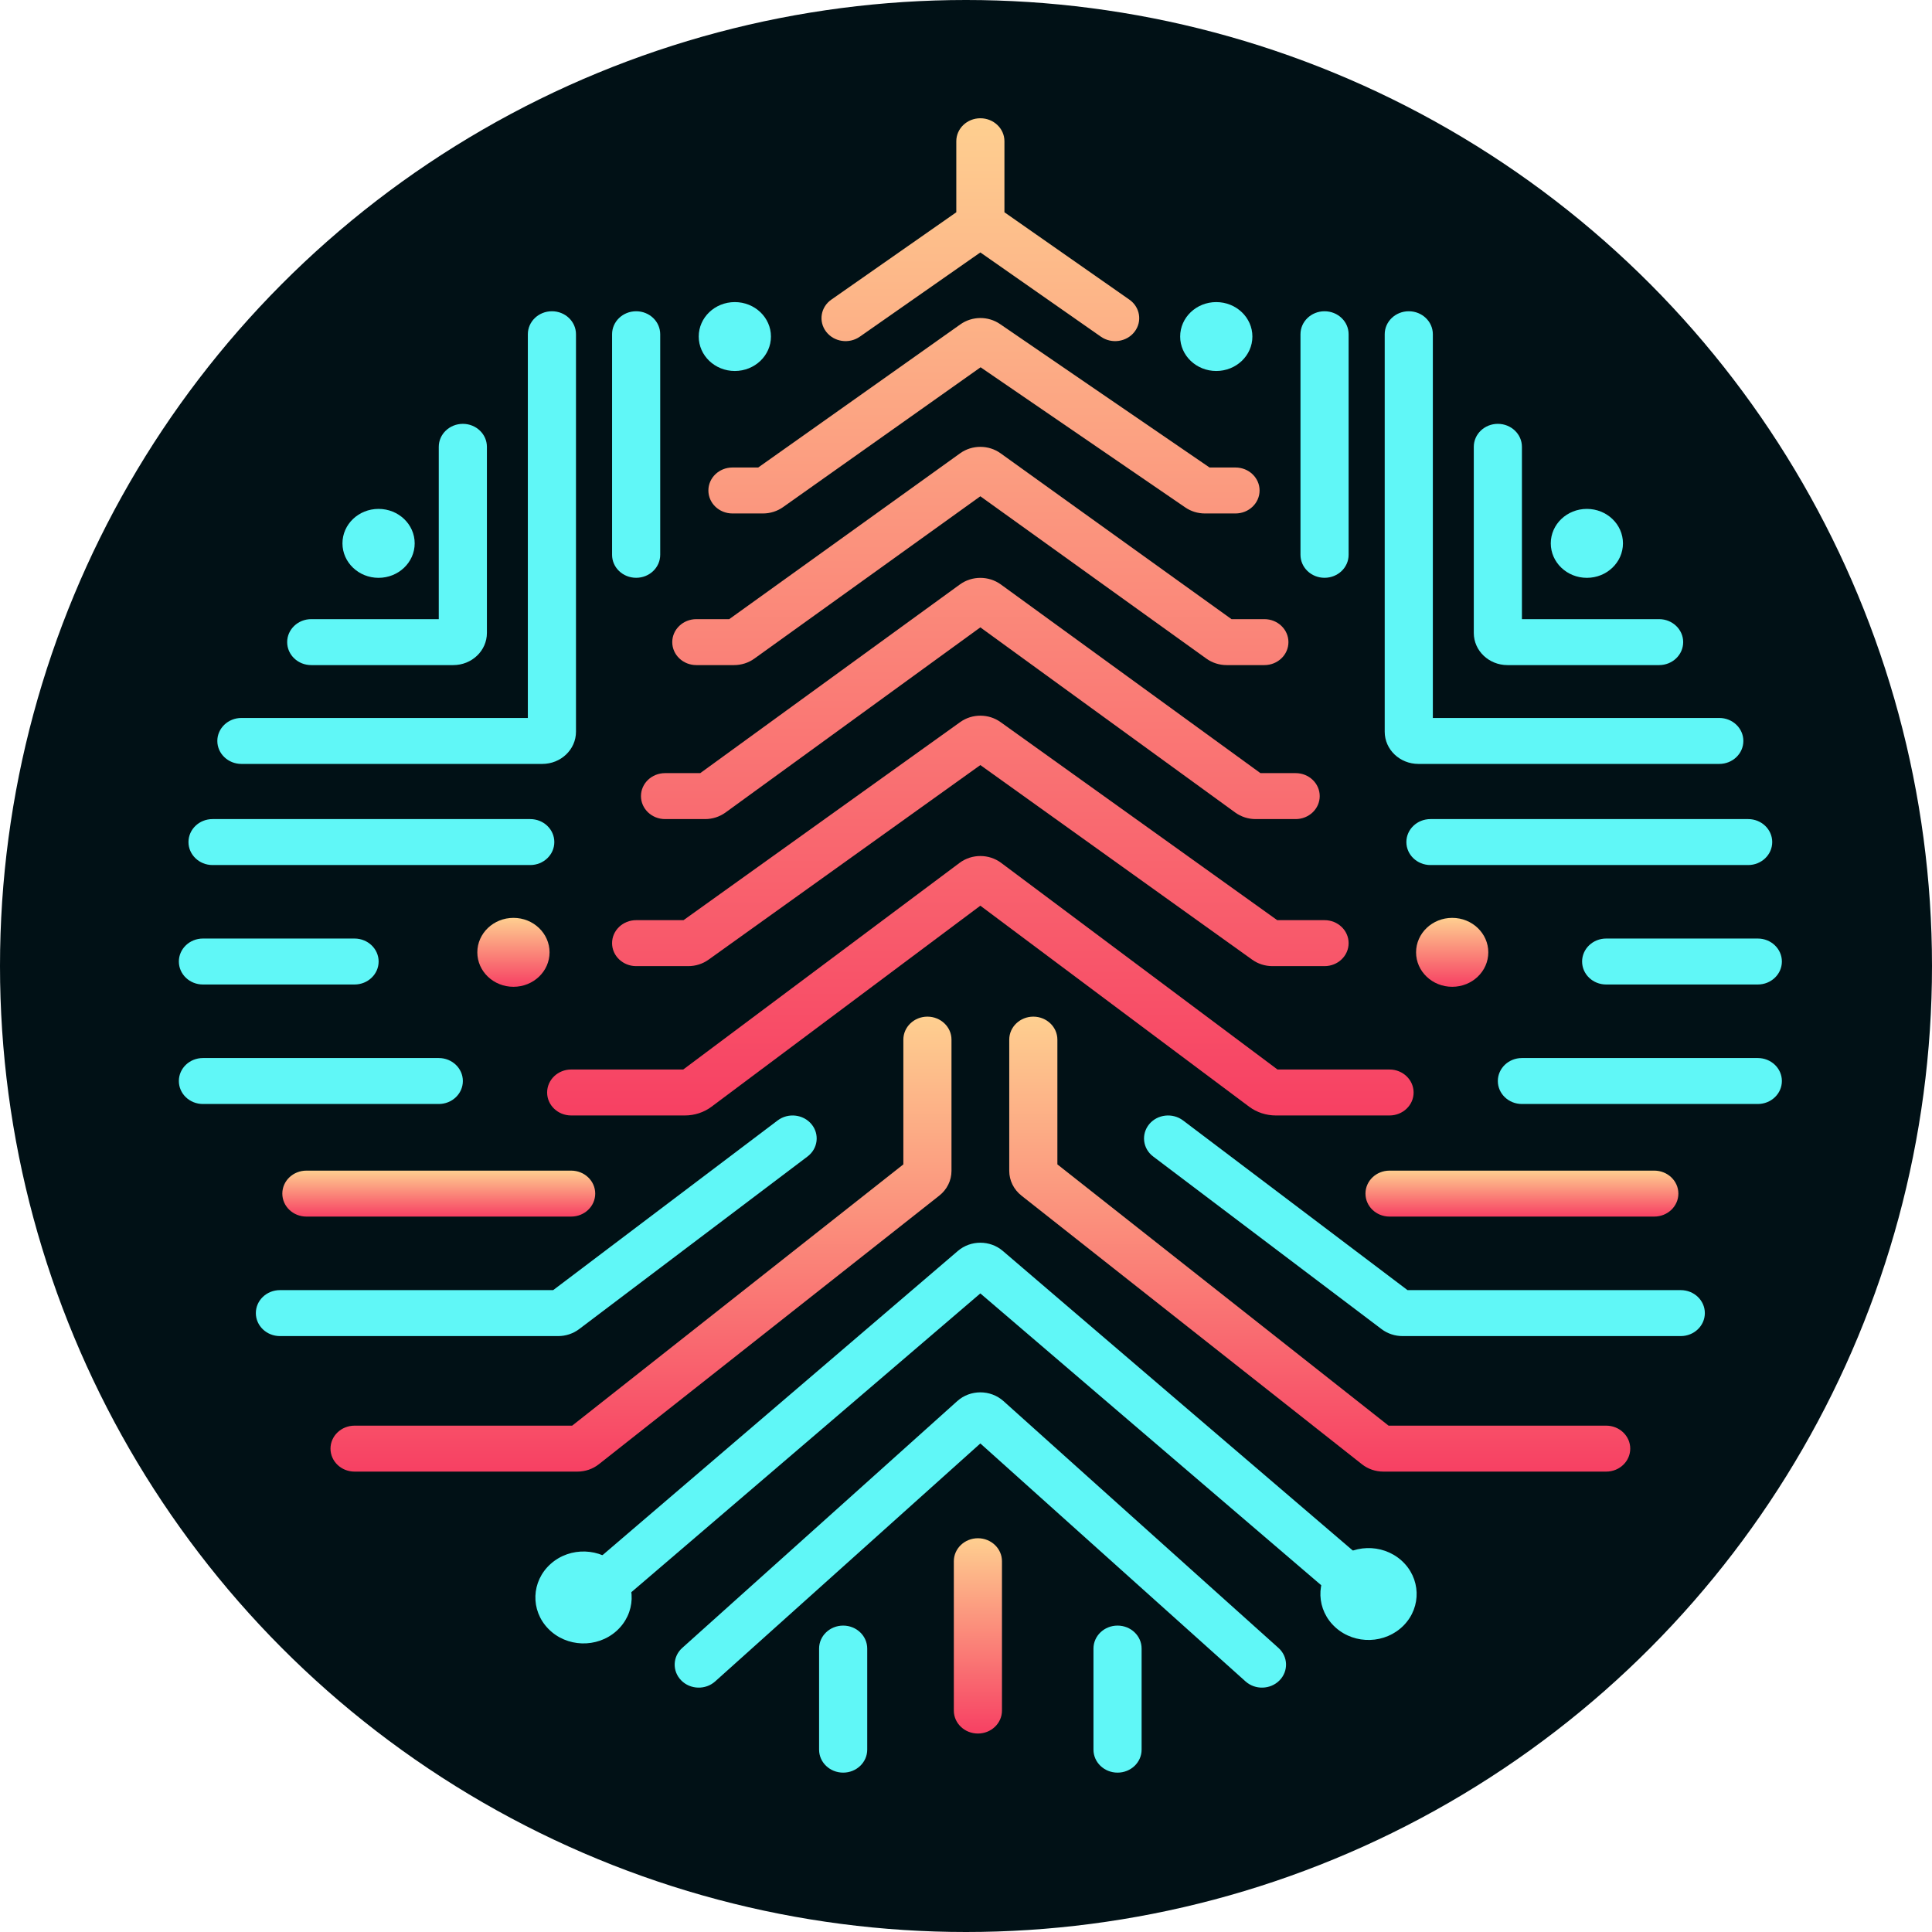 <svg width="47" height="47" viewBox="0 0 47 47" fill="none" xmlns="http://www.w3.org/2000/svg">
<circle cx="23.5" cy="23.5" r="23.5" fill="#011116"/>
<path fill-rule="evenodd" clip-rule="evenodd" d="M13.427 7.572C13.75 7.572 14.012 7.822 14.012 8.131V17.801C14.012 18.234 13.645 18.584 13.192 18.584H5.873C5.55 18.584 5.287 18.334 5.287 18.025C5.287 17.716 5.55 17.466 5.873 17.466H12.841V8.131C12.841 7.822 13.103 7.572 13.427 7.572ZM15.476 7.572C15.799 7.572 16.061 7.822 16.061 8.131V13.497C16.061 13.806 15.799 14.056 15.476 14.056C15.152 14.056 14.89 13.806 14.89 13.497V8.131C14.89 7.822 15.152 7.572 15.476 7.572ZM32.222 7.572C32.546 7.572 32.808 7.822 32.808 8.131V13.497C32.808 13.806 32.546 14.056 32.222 14.056C31.899 14.056 31.637 13.806 31.637 13.497V8.131C31.637 7.822 31.899 7.572 32.222 7.572ZM34.272 7.572C34.595 7.572 34.857 7.822 34.857 8.131V17.466H41.825C42.149 17.466 42.411 17.716 42.411 18.025C42.411 18.334 42.149 18.584 41.825 18.584H34.506C34.053 18.584 33.686 18.234 33.686 17.801V8.131C33.686 7.822 33.948 7.572 34.272 7.572ZM11.26 10.311C11.583 10.311 11.845 10.561 11.845 10.87V15.398C11.845 15.83 11.479 16.18 11.026 16.18H7.571C7.248 16.18 6.986 15.93 6.986 15.621C6.986 15.313 7.248 15.062 7.571 15.062H10.674V10.87C10.674 10.561 10.937 10.311 11.26 10.311ZM36.438 10.311C36.762 10.311 37.024 10.561 37.024 10.87V15.062H40.361C40.685 15.062 40.947 15.313 40.947 15.621C40.947 15.93 40.685 16.18 40.361 16.18H36.672C36.22 16.18 35.853 15.83 35.853 15.398V10.87C35.853 10.561 36.115 10.311 36.438 10.311ZM4.585 20.485C4.585 20.176 4.847 19.926 5.17 19.926H12.899C13.223 19.926 13.485 20.176 13.485 20.485C13.485 20.793 13.223 21.044 12.899 21.044H5.17C4.847 21.044 4.585 20.793 4.585 20.485ZM34.213 20.485C34.213 20.176 34.475 19.926 34.799 19.926H42.528C42.851 19.926 43.113 20.176 43.113 20.485C43.113 20.793 42.851 21.044 42.528 21.044H34.799C34.475 21.044 34.213 20.793 34.213 20.485ZM4.351 23.391C4.351 23.083 4.613 22.832 4.936 22.832H8.625C8.948 22.832 9.211 23.083 9.211 23.391C9.211 23.7 8.948 23.95 8.625 23.95H4.936C4.613 23.95 4.351 23.7 4.351 23.391ZM38.488 23.391C38.488 23.083 38.75 22.832 39.073 22.832H42.762C43.086 22.832 43.348 23.083 43.348 23.391C43.348 23.7 43.086 23.95 42.762 23.95H39.073C38.75 23.95 38.488 23.7 38.488 23.391ZM4.351 26.298C4.351 25.989 4.613 25.739 4.936 25.739H10.674C10.998 25.739 11.26 25.989 11.26 26.298C11.26 26.607 10.998 26.857 10.674 26.857H4.936C4.613 26.857 4.351 26.607 4.351 26.298ZM36.438 26.298C36.438 25.989 36.7 25.739 37.024 25.739H42.762C43.086 25.739 43.348 25.989 43.348 26.298C43.348 26.607 43.086 26.857 42.762 26.857H37.024C36.7 26.857 36.438 26.607 36.438 26.298ZM19.741 27.348C19.942 27.591 19.899 27.942 19.645 28.134L14.088 32.334C13.943 32.443 13.764 32.503 13.579 32.503H6.81C6.486 32.503 6.224 32.252 6.224 31.944C6.224 31.635 6.486 31.385 6.81 31.385H13.457L18.918 27.257C19.172 27.066 19.54 27.106 19.741 27.348ZM27.957 27.348C28.158 27.106 28.526 27.066 28.78 27.257L34.241 31.385H40.888C41.212 31.385 41.474 31.635 41.474 31.944C41.474 32.252 41.212 32.503 40.888 32.503H34.119C33.934 32.503 33.755 32.443 33.61 32.334L28.053 28.134C27.799 27.942 27.757 27.591 27.957 27.348ZM23.302 30.432C23.613 30.165 24.085 30.165 24.396 30.432L33.316 38.068C33.557 38.274 33.577 38.627 33.361 38.857C33.145 39.087 32.775 39.106 32.534 38.9L23.849 31.465L15.164 38.9C14.923 39.106 14.553 39.087 14.337 38.857C14.121 38.627 14.142 38.274 14.382 38.068L23.302 30.432ZM23.849 35.115L17.399 40.903C17.164 41.115 16.793 41.104 16.572 40.879C16.35 40.654 16.362 40.3 16.597 40.089L23.288 34.084C23.603 33.801 24.095 33.801 24.411 34.084L31.101 40.089C31.337 40.3 31.348 40.654 31.127 40.879C30.905 41.104 30.535 41.115 30.299 40.903L23.849 35.115ZM20.512 39.546C20.835 39.546 21.097 39.796 21.097 40.105V42.564C21.097 42.873 20.835 43.123 20.512 43.123C20.188 43.123 19.926 42.873 19.926 42.564V40.105C19.926 39.796 20.188 39.546 20.512 39.546ZM27.187 39.546C27.51 39.546 27.772 39.796 27.772 40.105V42.564C27.772 42.873 27.51 43.123 27.187 43.123C26.863 43.123 26.601 42.873 26.601 42.564V40.105C26.601 39.796 26.863 39.546 27.187 39.546Z" fill="#60F7F7"/>
<path fill-rule="evenodd" clip-rule="evenodd" d="M23.849 2.877C24.173 2.877 24.435 3.127 24.435 3.436V5.164L27.474 7.289C27.735 7.471 27.792 7.821 27.601 8.07C27.41 8.319 27.043 8.373 26.782 8.191L23.849 6.141L20.916 8.191C20.655 8.373 20.289 8.319 20.098 8.07C19.907 7.821 19.963 7.471 20.224 7.289L23.264 5.164V3.436C23.264 3.127 23.526 2.877 23.849 2.877ZM23.855 8.935L19.049 12.337C18.908 12.437 18.736 12.491 18.561 12.491H17.818C17.495 12.491 17.233 12.241 17.233 11.932C17.233 11.623 17.495 11.373 17.818 11.373H18.445L23.363 7.891C23.649 7.688 24.04 7.685 24.329 7.884L29.425 11.373H30.056C30.379 11.373 30.642 11.623 30.642 11.932C30.642 12.241 30.379 12.491 30.056 12.491H29.312C29.14 12.491 28.973 12.44 28.834 12.344L23.855 8.935ZM23.849 12.073L18.35 16.023C18.208 16.125 18.035 16.18 17.857 16.18H16.94C16.617 16.18 16.354 15.93 16.354 15.621C16.354 15.313 16.617 15.062 16.94 15.062H17.74L23.356 11.028C23.648 10.818 24.05 10.818 24.342 11.028L29.959 15.062H30.759C31.082 15.062 31.344 15.313 31.344 15.621C31.344 15.93 31.082 16.18 30.759 16.18H29.841C29.664 16.18 29.491 16.125 29.349 16.023L23.849 12.073ZM23.849 15.262L17.65 19.766C17.507 19.869 17.333 19.926 17.154 19.926H16.179C15.855 19.926 15.593 19.675 15.593 19.367C15.593 19.058 15.855 18.808 16.179 18.808H17.035L23.353 14.217C23.646 14.005 24.052 14.005 24.346 14.217L30.663 18.808H31.52C31.843 18.808 32.105 19.058 32.105 19.367C32.105 19.675 31.843 19.926 31.52 19.926H30.545C30.366 19.926 30.191 19.869 30.049 19.766L23.849 15.262ZM23.849 18.612L17.237 23.346C17.095 23.448 16.922 23.503 16.745 23.503H15.476C15.153 23.503 14.89 23.253 14.89 22.944C14.89 22.635 15.153 22.385 15.476 22.385H16.628L23.358 17.567C23.649 17.358 24.05 17.358 24.341 17.567L31.071 22.385H32.223C32.546 22.385 32.808 22.635 32.808 22.944C32.808 23.253 32.546 23.503 32.223 23.503H30.954C30.776 23.503 30.604 23.448 30.462 23.346L23.849 18.612ZM23.849 22.033L17.311 26.922C17.126 27.061 16.897 27.136 16.661 27.136H13.895C13.572 27.136 13.31 26.886 13.31 26.578C13.31 26.269 13.572 26.018 13.895 26.018H16.621L23.344 20.991C23.641 20.769 24.058 20.769 24.355 20.991L31.078 26.018H33.803C34.127 26.018 34.389 26.269 34.389 26.578C34.389 26.886 34.127 27.136 33.803 27.136H31.037C30.802 27.136 30.573 27.061 30.387 26.922L23.849 22.033Z" fill="url(#paint0_linear_2352_2154)"/>
<path fill-rule="evenodd" clip-rule="evenodd" d="M22.561 24.732C22.885 24.732 23.147 24.983 23.147 25.291V28.484C23.147 28.718 23.038 28.939 22.849 29.087L14.568 35.621C14.421 35.737 14.236 35.8 14.046 35.8H8.626C8.302 35.8 8.04 35.55 8.04 35.241C8.04 34.933 8.302 34.682 8.626 34.682H13.919L21.976 28.326V25.291C21.976 24.983 22.238 24.732 22.561 24.732ZM25.138 24.732C25.461 24.732 25.723 24.983 25.723 25.291V28.326L33.78 34.682H39.074C39.397 34.682 39.659 34.933 39.659 35.241C39.659 35.55 39.397 35.8 39.074 35.8H33.654C33.463 35.8 33.279 35.737 33.132 35.621L24.85 29.087C24.662 28.939 24.552 28.718 24.552 28.484V25.291C24.552 24.983 24.814 24.732 25.138 24.732Z" fill="url(#paint1_linear_2352_2154)"/>
<path fill-rule="evenodd" clip-rule="evenodd" d="M6.868 29.037C6.868 28.728 7.13 28.478 7.454 28.478H13.895C14.218 28.478 14.48 28.728 14.48 29.037C14.48 29.346 14.218 29.596 13.895 29.596H7.454C7.13 29.596 6.868 29.346 6.868 29.037ZM33.218 29.037C33.218 28.728 33.48 28.478 33.803 28.478H40.244C40.567 28.478 40.83 28.728 40.83 29.037C40.83 29.346 40.567 29.596 40.244 29.596H33.803C33.48 29.596 33.218 29.346 33.218 29.037Z" fill="url(#paint2_linear_2352_2154)"/>
<path fill-rule="evenodd" clip-rule="evenodd" d="M23.79 37.421C24.113 37.421 24.375 37.672 24.375 37.98V41.614C24.375 41.922 24.113 42.172 23.79 42.172C23.466 42.172 23.204 41.922 23.204 41.614V37.98C23.204 37.672 23.466 37.421 23.79 37.421Z" fill="url(#paint3_linear_2352_2154)"/>
<path d="M14.995 39.679C14.522 40.1 13.781 40.076 13.34 39.625C12.898 39.174 12.923 38.467 13.396 38.045C13.868 37.623 14.61 37.647 15.051 38.099C15.493 38.55 15.468 39.257 14.995 39.679Z" fill="#60F7F7"/>
<path d="M32.493 39.595C32.965 40.016 33.706 39.992 34.148 39.541C34.589 39.09 34.564 38.383 34.092 37.961C33.619 37.54 32.878 37.564 32.437 38.015C31.995 38.466 32.02 39.173 32.493 39.595Z" fill="#60F7F7"/>
<path d="M10.088 13.218C10.088 13.681 9.694 14.057 9.209 14.057C8.724 14.057 8.331 13.681 8.331 13.218C8.331 12.755 8.724 12.38 9.209 12.38C9.694 12.38 10.088 12.755 10.088 13.218Z" fill="#60F7F7"/>
<path d="M39.482 13.218C39.482 13.681 39.089 14.057 38.604 14.057C38.119 14.057 37.726 13.681 37.726 13.218C37.726 12.755 38.119 12.38 38.604 12.38C39.089 12.38 39.482 12.755 39.482 13.218Z" fill="#60F7F7"/>
<path d="M36.206 23.168C36.206 23.631 35.813 24.006 35.328 24.006C34.843 24.006 34.449 23.631 34.449 23.168C34.449 22.705 34.843 22.329 35.328 22.329C35.813 22.329 36.206 22.705 36.206 23.168Z" fill="url(#paint4_linear_2352_2154)"/>
<path d="M18.755 8.187C18.755 8.65 18.361 9.025 17.876 9.025C17.391 9.025 16.998 8.65 16.998 8.187C16.998 7.724 17.391 7.349 17.876 7.349C18.361 7.349 18.755 7.724 18.755 8.187Z" fill="#60F7F7"/>
<path d="M30.467 8.187C30.467 8.65 30.073 9.025 29.588 9.025C29.103 9.025 28.71 8.65 28.71 8.187C28.71 7.724 29.103 7.349 29.588 7.349C30.073 7.349 30.467 7.724 30.467 8.187Z" fill="#60F7F7"/>
<path d="M13.369 23.168C13.369 23.631 12.976 24.006 12.491 24.006C12.006 24.006 11.612 23.631 11.612 23.168C11.612 22.705 12.006 22.329 12.491 22.329C12.976 22.329 13.369 22.705 13.369 23.168Z" fill="url(#paint5_linear_2352_2154)"/>
<defs>
<linearGradient id="paint0_linear_2352_2154" x1="23.849" y1="2.877" x2="23.849" y2="27.136" gradientUnits="userSpaceOnUse">
<stop stop-color="#FECF90"/>
<stop offset="1" stop-color="#F74063"/>
</linearGradient>
<linearGradient id="paint1_linear_2352_2154" x1="23.85" y1="24.732" x2="23.85" y2="35.8" gradientUnits="userSpaceOnUse">
<stop stop-color="#FECF90"/>
<stop offset="1" stop-color="#F74063"/>
</linearGradient>
<linearGradient id="paint2_linear_2352_2154" x1="23.849" y1="28.478" x2="23.849" y2="29.596" gradientUnits="userSpaceOnUse">
<stop stop-color="#FECF90"/>
<stop offset="1" stop-color="#F74063"/>
</linearGradient>
<linearGradient id="paint3_linear_2352_2154" x1="23.79" y1="37.421" x2="23.79" y2="42.172" gradientUnits="userSpaceOnUse">
<stop stop-color="#FECF90"/>
<stop offset="1" stop-color="#F74063"/>
</linearGradient>
<linearGradient id="paint4_linear_2352_2154" x1="35.328" y1="22.329" x2="35.328" y2="24.006" gradientUnits="userSpaceOnUse">
<stop stop-color="#FECF90"/>
<stop offset="1" stop-color="#F74063"/>
</linearGradient>
<linearGradient id="paint5_linear_2352_2154" x1="12.491" y1="22.329" x2="12.491" y2="24.006" gradientUnits="userSpaceOnUse">
<stop stop-color="#FECF90"/>
<stop offset="1" stop-color="#F74063"/>
</linearGradient>
</defs>
</svg>
